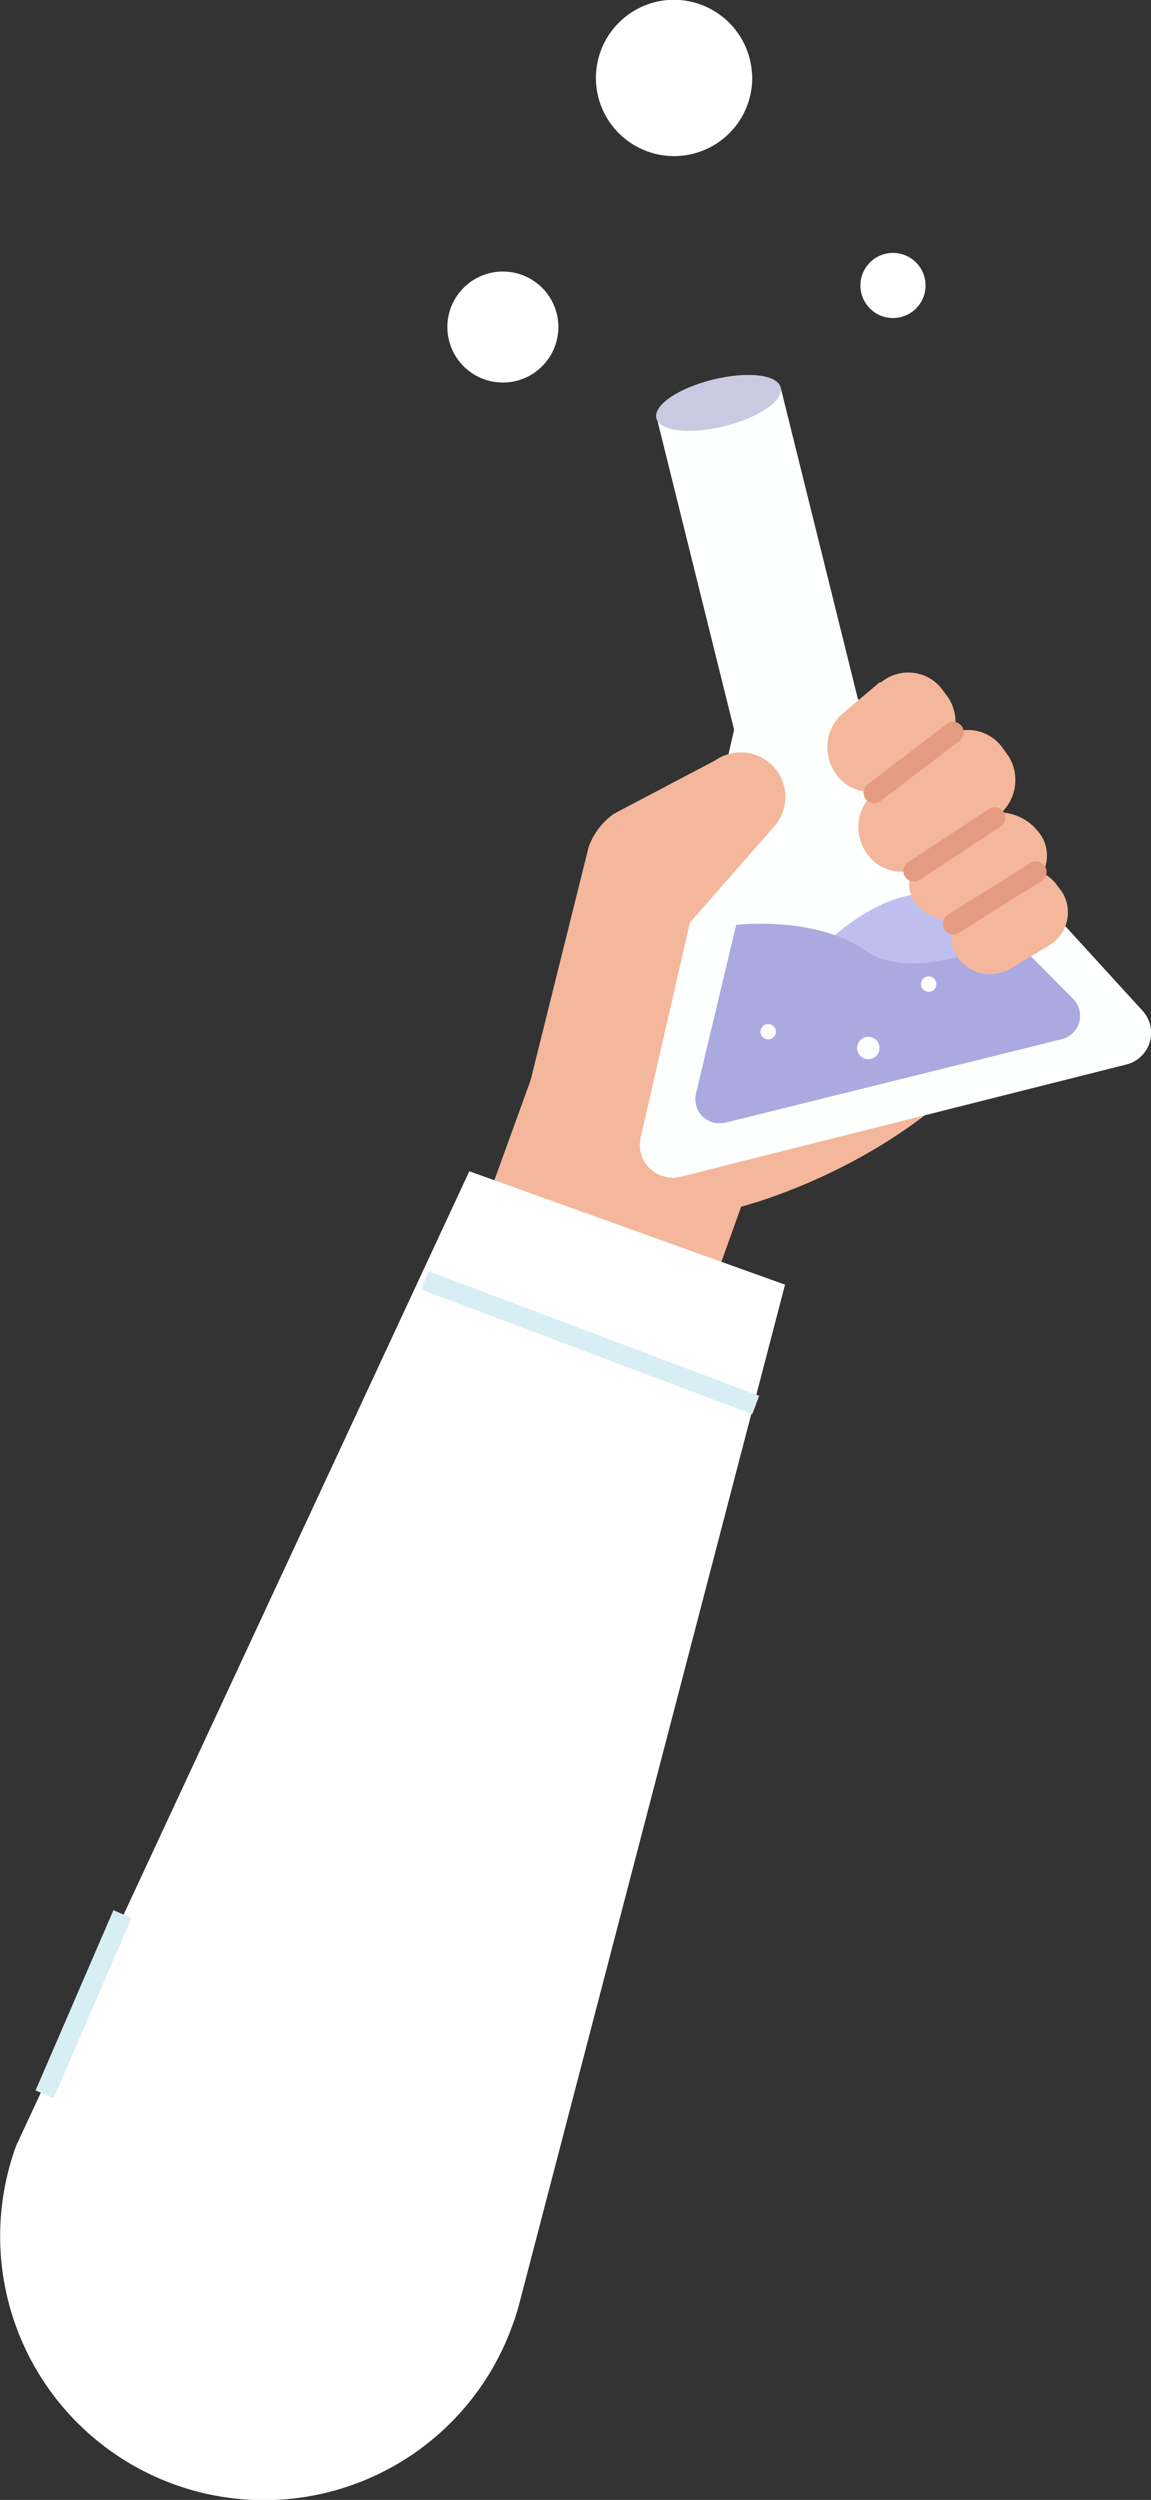<svg xmlns="http://www.w3.org/2000/svg" viewBox="0 0 81.3 176.58">
  <rect x="0" y="0" width="81.3" height="176.58" fill="#333333" stroke="none"/>
  <defs>
    <style>
      .cls-1 {
        fill: #f4b79b;
      }

      .cls-2 {
        fill: #feffff;
      }

      .cls-3 {
        fill: #cac9e2;
      }

      .cls-4 {
        fill: #bfbfef;
      }

      .cls-5 {
        fill: #aaaae0;
      }

      .cls-6, .cls-8 {
        fill: none;
      }

      .cls-6 {
        stroke: #e59b7f;
        stroke-linecap: round;
        stroke-linejoin: round;
        stroke-width: 1.49px;
      }

      .cls-7 {
        fill: #fff;
      }

      .cls-8 {
        stroke: #d7eef4;
        stroke-width: 1.39px;
      }
    </style>
  </defs>
  <g id="Layer_2" data-name="Layer 2">
    <g id="Group_289" data-name="Group 289">
      <path id="Path_632" data-name="Path 632" class="cls-1" d="M59.9,54.78l-4.2,2.44A22.83,22.83,0,0,1,40.55,67.83l-8.7,24,15.07,8.57,5.43-15.17s11.24-2.8,18.14-11.47-4.79-19.4-4.79-19.4Z"/>
      <path id="Path_633" data-name="Path 633" class="cls-2" d="M51.85,51.56l-6.6,28.8A2.3,2.3,0,0,0,47,83.12a2.28,2.28,0,0,0,1.07,0l31.49-7.93a2.31,2.31,0,0,0,1.68-2.8,2.34,2.34,0,0,0-.54-1l-20.08-22Z"/>
      <rect id="Rectangle_328" data-name="Rectangle 328" class="cls-2" x="49.59" y="28.05" width="9.01" height="27.61" transform="translate(-8.49 14.25) rotate(-13.93)"/>
      <path id="Path_634" data-name="Path 634" class="cls-3" d="M55.14,27.37c.23.92-1.55,2.14-4,2.74s-4.56.34-4.78-.57,1.55-2.13,4-2.73,4.56-.35,4.78.56"/>
      <path id="Path_635" data-name="Path 635" class="cls-4" d="M71.44,66.14s-5.38-8.08-14.68,2.06c0,0,10.34,5.91,14.68-2.06"/>
      <path id="Path_636" data-name="Path 636" class="cls-5" d="M52,65.33,49.16,77.24a1.71,1.71,0,0,0,1.26,2.06,1.84,1.84,0,0,0,.81,0L75,73.4a1.7,1.7,0,0,0,1.24-2.07,1.78,1.78,0,0,0-.44-.78l-4.36-4.4s-6.72,3.5-10.3,1S52,65.33,52,65.33"/>
      <path id="Path_637" data-name="Path 637" class="cls-2" d="M54.79,72.75a.54.54,0,0,1-.4.65.55.55,0,0,1-.66-.4.54.54,0,0,1,.4-.65.55.55,0,0,1,.66.4h0"/>
      <path id="Path_638" data-name="Path 638" class="cls-2" d="M66.12,69.38a.54.54,0,0,1-.4.66.54.54,0,0,1-.65-.4.55.55,0,0,1,.4-.66.54.54,0,0,1,.65.4h0"/>
      <path id="Path_639" data-name="Path 639" class="cls-2" d="M62.1,73.85a.79.79,0,1,1-1-.58h0a.78.78,0,0,1,1,.58h0"/>
      <path id="Path_640" data-name="Path 640" class="cls-1" d="M37.47,76.33l4.11-16.51a4.93,4.93,0,0,1,1.8-2.35l7.14-3.76a3.15,3.15,0,0,1,4.18,4.65l-6,6.84-5.89,13Z"/>
      <path id="Path_641" data-name="Path 641" class="cls-1" d="M62.14,48.19l-2.59,2.18A3.19,3.19,0,0,0,59,54.6a3,3,0,0,0,4.07.9L66,53.71a3.18,3.18,0,0,0,1-4.4l-.12-.17-.28-.38a3,3,0,0,0-4.17-.71,1.33,1.33,0,0,0-.19.14"/>
      <path id="Path_642" data-name="Path 642" class="cls-1" d="M70.59,62l-2.4,1.93a2.73,2.73,0,0,0-.53,3.71,2.81,2.81,0,0,0,3.74.76l2.66-1.59a2.73,2.73,0,0,0,1-3.74l-.19-.27-.26-.34a2.82,2.82,0,0,0-4-.49l0,0"/>
      <path id="Path_643" data-name="Path 643" class="cls-1" d="M68.36,58.11l-2.88,2a2.59,2.59,0,0,0-.91,3.55,2.4,2.4,0,0,0,.18.26,3.57,3.57,0,0,0,4.38.67l3.18-1.7a2.66,2.66,0,0,0,1.44-3.47,2.88,2.88,0,0,0-.39-.65l-.3-.34a3.63,3.63,0,0,0-4.7-.36"/>
      <path id="Path_644" data-name="Path 644" class="cls-1" d="M66.46,52.24,61.74,56a3.19,3.19,0,0,0-.55,4.23,3,3,0,0,0,4.08.9l5-3.36a3.19,3.19,0,0,0,.94-4.4l-.12-.16-.28-.39a3,3,0,0,0-4.17-.71l-.19.14"/>
      <line id="Line_4" data-name="Line 4" class="cls-6" x1="61.74" y1="55.99" x2="67.33" y2="51.73"/>
      <line id="Line_5" data-name="Line 5" class="cls-6" x1="67.34" y1="65.25" x2="73.18" y2="61.59"/>
      <line id="Line_6" data-name="Line 6" class="cls-6" x1="64.55" y1="61.52" x2="70.27" y2="57.76"/>
      <path id="Path_645" data-name="Path 645" class="cls-7" d="M39.43,22.82a3.92,3.92,0,1,1-4.19-3.63,3.92,3.92,0,0,1,4.19,3.63h0"/>
      <path id="Path_646" data-name="Path 646" class="cls-7" d="M65.37,20a2.3,2.3,0,1,1-2.46-2.13h0A2.3,2.3,0,0,1,65.37,20"/>
      <path id="Path_647" data-name="Path 647" class="cls-7" d="M53.12,5.13A5.52,5.52,0,1,1,47.21,0h0a5.53,5.53,0,0,1,5.9,5.12"/>
      <path id="Path_649" data-name="Path 649" class="cls-7" d="M33.15,82.73l-32,68.81a18.62,18.62,0,0,0,35,12.83,17.47,17.47,0,0,0,.62-2L55.45,90.74Z"/>
      <line id="Line_7" data-name="Line 7" class="cls-8" x1="30.01" y1="90.44" x2="53.38" y2="99.24"/>
      <line id="Line_8" data-name="Line 8" class="cls-8" x1="8.65" y1="135.2" x2="3.15" y2="147.93"/>
    </g>
  </g>
</svg>
